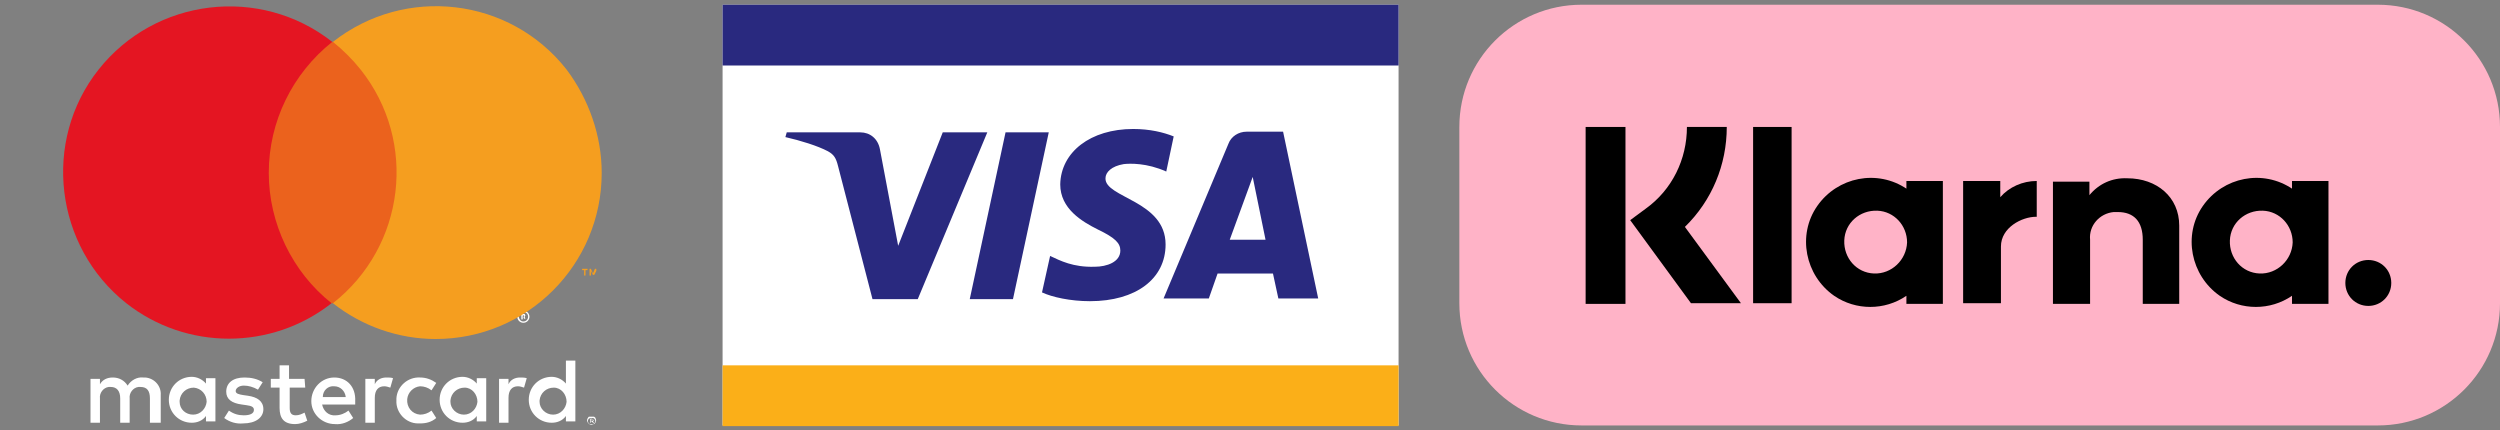 <?xml version="1.0" encoding="utf-8"?>
<!-- Generator: Adobe Illustrator 27.2.0, SVG Export Plug-In . SVG Version: 6.00 Build 0)  -->
<svg version="1.1" id="Layer_1" xmlns="http://www.w3.org/2000/svg" xmlns:xlink="http://www.w3.org/1999/xlink" x="0px" y="0px"
	 viewBox="0 0 370.2 63.7" style="enable-background:new 0 0 370.2 63.7;" xml:space="preserve">
<rect x="0" y="0" width="370.2" height="63.7" fill="#808080" stroke="none"/>
<style type="text/css">
	.st0{fill:#FFFFFF;}
	.st1{display:none;fill:#FFFFFF;}
	.st2{fill:#FBAF18;}
	.st3{fill:#29297F;}
	.st4{display:none;}
	.st5{display:inline;}
	.st6{fill:none;}
	.st7{fill:#EB621D;}
	.st8{fill:#E41522;}
	.st9{fill:#F59E1F;}
	.st10{fill:#FFB3C7;}
</style>
<rect x="107" y="0.7" class="st0" width="100.1" height="62.3"/>
<path class="st0" d="M76.6,46.9c0-0.5,0.4-0.9,0.9-0.9s0.9,0.4,0.9,0.9s-0.4,0.9-0.9,0.9C77,47.8,76.6,47.4,76.6,46.9 M77.5,47.6
	c0.4,0,0.7-0.3,0.7-0.7s-0.3-0.7-0.7-0.7s-0.7,0.3-0.7,0.7C76.9,47.3,77.1,47.6,77.5,47.6 M77.4,47.3h-0.2v-0.8h0.3h0.2l0.1,0.2
	l-0.1,0.2l0.1,0.3h-0.2l-0.1-0.3h-0.1L77.4,47.3L77.4,47.3z M77.4,46.9L77.4,46.9h0.2v-0.1v-0.1h-0.1h-0.1V46.9L77.4,46.9z"/>
<path class="st1" d="M417.6,41.5l-0.2,1.2c-0.1,0.4-0.2,0.6-0.4,0.9c-0.3,0.3-0.6,0.5-1.4,0.5l-1.5,0.1l0.1,1.3
	c0,0.4,0.1,0.3,0.2,0.4l0.2,0.1h0.5l1.4-0.1l-0.5,2h-1.6c-1.2,0-2,0-2.3-0.2s-0.3-0.4-0.4-0.8l-0.2-5.3h2.6v1.1h0.6
	c0.2,0,0.4,0,0.5-0.1s0.1-0.1,0.2-0.3l0.2-0.8L417.6,41.5"/>
<rect x="107" y="54.1" class="st2" width="100.1" height="9"/>
<rect x="107" y="0.7" class="st3" width="100.1" height="9"/>
<path class="st3" d="M146.2,19.6l-10.3,24.7h-6.7l-5.1-19.7c-0.3-1.2-0.6-1.7-1.5-2.2c-1.5-0.8-4.1-1.6-6.3-2.1l0.2-0.7h10.9
	c1.4,0,2.6,0.9,2.9,2.5l2.7,14.3l6.6-16.8L146.2,19.6 M172.6,36.2c0-6.5-9-6.9-8.9-9.8c0-0.9,0.9-1.8,2.7-2.1
	c0.9-0.1,3.4-0.2,6.3,1.1l1.1-5.2c-1.5-0.6-3.5-1.1-6-1.1c-6.3,0-10.7,3.4-10.8,8.2c0,3.6,3.2,5.5,5.6,6.7c2.5,1.2,3.3,2,3.3,3.1
	c0,1.7-2,2.4-3.8,2.4c-3.2,0.1-5.1-0.9-6.6-1.6l-1.2,5.4c1.5,0.7,4.2,1.3,7.1,1.3C168.2,44.6,172.6,41.3,172.6,36.2 M189.3,44.2h5.9
	L190,19.5h-5.4c-1.2,0-2.3,0.7-2.7,1.8l-9.6,22.9h6.7l1.3-3.7h8.2L189.3,44.2z M182.1,35.5l3.4-9.3l1.9,9.3H182.1z M155.3,19.6
	L150,44.3h-6.4l5.3-24.7C148.9,19.6,155.3,19.6,155.3,19.6z"/>
<g class="st4">
	<g class="st5">
		<path class="st0" d="M853.6-5.9c-9.7,0-40.7,0-50.4,0c-20.9,0-37.8,16.9-37.8,37.8s16.9,37.8,37.8,37.8c9.7,0,40.7,0,50.4,0
			c20.9,0,37.8-16.9,37.8-37.8C891.4,11,874.5-5.9,853.6-5.9z"/>
	</g>
</g>
<rect x="-1" y="-9.4" class="st6" width="100.4" height="82.4"/>
<path class="st0" d="M23.8,62.6v-4.1c0.1-1.3-0.9-2.5-2.3-2.6c-0.1,0-0.2,0-0.3,0c-0.9-0.1-1.8,0.4-2.3,1.2
	c-0.5-0.8-1.3-1.2-2.2-1.2c-0.8,0-1.5,0.3-1.9,1v-0.8h-1.4v6.5h1.4V59c-0.1-0.8,0.5-1.6,1.3-1.7c0.1,0,0.2,0,0.3,0
	c0.9,0,1.4,0.6,1.4,1.7v3.6h1.4V59c-0.1-0.8,0.5-1.6,1.3-1.7c0.1,0,0.2,0,0.3,0c1,0,1.4,0.6,1.4,1.7v3.6H23.8z M45.1,56.1h-2.3v-2
	h-1.4v2h-1.3v1.3h1.3v3c0,1.5,0.6,2.4,2.3,2.4c0.6,0,1.2-0.2,1.8-0.5l-0.4-1.2c-0.4,0.2-0.8,0.4-1.3,0.4c-0.7,0-0.9-0.4-0.9-1.1v-3
	h2.3L45.1,56.1z M57.2,55.9c-0.7,0-1.4,0.3-1.7,1v-0.8h-1.4v6.5h1.4v-3.7c0-1.1,0.5-1.7,1.4-1.7c0.3,0,0.6,0.1,0.9,0.2l0.4-1.4
	C57.9,55.9,57.6,55.9,57.2,55.9L57.2,55.9z M38.9,56.6c-0.8-0.5-1.7-0.7-2.7-0.7c-1.7,0-2.7,0.8-2.7,2.1c0,1.1,0.8,1.7,2.3,1.9
	l0.7,0.1c0.8,0.1,1.1,0.3,1.1,0.7c0,0.5-0.5,0.8-1.5,0.8c-0.8,0-1.5-0.2-2.2-0.7l-0.7,1.1c0.8,0.6,1.8,0.9,2.8,0.8
	c1.9,0,3-0.9,3-2.1c0-1.2-0.9-1.8-2.3-2L36,58.5c-0.6-0.1-1.1-0.2-1.1-0.6s0.5-0.8,1.2-0.8s1.4,0.2,2.1,0.6L38.9,56.6z M77,55.9
	c-0.7,0-1.4,0.3-1.7,1v-0.8h-1.4v6.5h1.4v-3.7c0-1.1,0.5-1.7,1.4-1.7c0.3,0,0.6,0.1,0.9,0.2L78,56C77.7,55.9,77.3,55.9,77,55.9
	L77,55.9z M58.7,59.3c-0.1,1.8,1.4,3.4,3.2,3.4c0.1,0,0.2,0,0.3,0c0.9,0,1.7-0.2,2.4-0.8l-0.7-1.1c-0.5,0.4-1.1,0.6-1.7,0.6
	c-1.2-0.1-2-1.1-1.9-2.3c0.1-1,0.9-1.8,1.9-1.9c0.6,0,1.2,0.2,1.7,0.6l0.7-1.1c-0.7-0.5-1.5-0.8-2.4-0.8c-1.8-0.1-3.4,1.3-3.5,3.1
	C58.7,59.1,58.7,59.2,58.7,59.3L58.7,59.3z M72,59.3V56h-1.4v0.8c-0.5-0.6-1.3-1-2.1-1c-1.9,0-3.4,1.5-3.4,3.4s1.5,3.4,3.4,3.4
	c0.8,0,1.6-0.3,2.1-1v0.8H72V59.3z M66.7,59.3c0.1-1.1,1-1.9,2.1-1.9s1.9,1,1.9,2.1c-0.1,1-0.9,1.9-2,1.9s-2-0.9-2-1.9
	C66.7,59.4,66.7,59.4,66.7,59.3z M49.5,55.9c-1.9,0-3.4,1.6-3.4,3.5s1.6,3.4,3.5,3.4l0,0c1,0.1,2-0.3,2.7-0.9l-0.7-1.1
	c-0.5,0.4-1.2,0.7-1.9,0.7c-1,0.1-1.8-0.6-2-1.6h4.9c0-0.2,0-0.4,0-0.5C52.7,57.3,51.4,55.9,49.5,55.9L49.5,55.9z M49.5,57.2
	c0.9,0,1.6,0.7,1.7,1.6l0,0h-3.4C47.8,57.8,48.6,57.1,49.5,57.2L49.5,57.2z M85.2,59.3v-5.9h-1.4v3.4c-0.5-0.6-1.3-1-2.1-1
	c-1.9,0-3.4,1.5-3.4,3.4s1.5,3.4,3.4,3.4c0.8,0,1.6-0.3,2.1-1v0.8h1.4V59.3z M87.6,61.7c0.1,0,0.2,0,0.3,0s0.2,0.1,0.2,0.1
	c0.1,0.1,0.1,0.1,0.1,0.2c0.1,0.2,0.1,0.3,0,0.5c0,0.1-0.1,0.1-0.1,0.2c-0.1,0.1-0.1,0.1-0.2,0.1s-0.2,0.1-0.3,0.1
	c-0.3,0-0.5-0.2-0.6-0.4s-0.1-0.3,0-0.5c0-0.1,0.1-0.1,0.1-0.2c0.1-0.1,0.1-0.1,0.2-0.1C87.4,61.7,87.5,61.7,87.6,61.7L87.6,61.7z
	 M87.6,62.8c0.1,0,0.1,0,0.2,0s0.1-0.1,0.2-0.1c0.2-0.2,0.2-0.5,0-0.7c0,0-0.1-0.1-0.2-0.1s-0.1,0-0.2,0s-0.1,0-0.2,0
	S87.3,62,87.2,62c-0.2,0.2-0.2,0.5,0,0.7c0,0,0.1,0.1,0.2,0.1C87.4,62.8,87.5,62.8,87.6,62.8L87.6,62.8z M87.6,62
	c0.1,0,0.1,0,0.2,0.1l0.1,0.1v0.1l-0.1,0.1l0.2,0.2h-0.2l-0.2-0.2h-0.1v0.2h-0.1V62H87.6z M87.5,62.1v0.2h0.2h0.1c0,0,0,0,0-0.1
	c0,0,0,0,0-0.1h-0.1L87.5,62.1z M79.9,59.3c0.1-1.1,1-1.9,2.1-1.9s1.9,1,1.9,2.1c-0.1,1-0.9,1.9-2,1.9s-2-0.9-2-1.9
	C79.9,59.4,79.9,59.4,79.9,59.3z M31.9,59.3V56h-1.4v0.8c-0.5-0.6-1.3-1-2.1-1c-1.9,0-3.4,1.5-3.4,3.4s1.5,3.4,3.4,3.4
	c0.8,0,1.6-0.3,2.1-1v0.8h1.4V59.3z M26.6,59.3c0.1-1.1,1-1.9,2.1-1.9c1.1,0.1,1.9,1,1.9,2.1c-0.1,1-0.9,1.9-2,1.9s-2-0.8-2-1.9
	C26.6,59.4,26.6,59.4,26.6,59.3L26.6,59.3z"/>
<g id="_Group_">
	<rect x="38.4" y="6.2" class="st7" width="21.6" height="38.7"/>
	<path id="_Path_" class="st8" d="M39.8,25.6c0-7.6,3.5-14.7,9.4-19.4C38.5-2.2,23-0.3,14.6,10.3s-6.5,26.2,4.1,34.6
		c8.9,7,21.5,7,30.4,0C43.3,40.3,39.8,33.1,39.8,25.6z"/>
	<path class="st9" d="M89.1,25.6c0,13.6-11,24.6-24.6,24.6c-5.5,0-10.9-1.9-15.2-5.3C60,36.5,61.9,21,53.4,10.3
		c-1.2-1.5-2.6-2.9-4.1-4.1C60-2.2,75.5-0.4,83.9,10.3C87.2,14.7,89.1,20.1,89.1,25.6L89.1,25.6z"/>
	<path class="st9" d="M86.7,40.8V40H87v-0.2h-0.8V40h0.3v0.8H86.7z M88.3,40.8v-1h-0.2l-0.3,0.7l-0.3-0.7h-0.2v1h0.2v-0.7l0.3,0.6
		H88l0.3-0.6V40.8L88.3,40.8z"/>
</g>
<g id="Lager_2">
	<g id="Layer_1_00000183957088524794011770000009457692505042600330_">
		<path class="st10" d="M234.2,0.7h117.9c10,0,18.1,8.1,18.1,18.1v26.1c0,10-8.1,18.1-18.1,18.1H234.2c-10,0-18.1-8.1-18.1-18.1
			V18.8C216.1,8.8,224.2,0.7,234.2,0.7z"/>
		<path d="M339.5,28c-4.4-3-10.3-1.8-13.3,2.5s-1.8,10.3,2.5,13.3c3.2,2.2,7.5,2.2,10.7,0v1.2h5.4V26.8h-5.4V28z M334.6,40.5
			c-2.6-0.1-4.5-2.3-4.4-4.9c0.1-2.6,2.3-4.5,4.9-4.4c2.5,0.1,4.4,2.2,4.4,4.7C339.4,38.5,337.2,40.6,334.6,40.5z"/>
		<rect x="259.6" y="18.8" width="5.7" height="26.1"/>
		<path d="M315,26.4c-2.2-0.1-4.2,0.8-5.6,2.5v-2H304v18.1h5.5v-9.5c-0.2-2.1,1.4-3.9,3.5-4.1c0.2,0,0.4,0,0.6,0
			c2.4,0,3.7,1.4,3.7,4.1v9.5h5.4V33.4C322.7,29.2,319.4,26.4,315,26.4z"/>
		<path d="M282.4,28c-4.4-3-10.3-1.8-13.3,2.5s-1.8,10.3,2.5,13.3c3.2,2.2,7.5,2.2,10.7,0v1.2h5.4V26.8h-5.4V28z M277.5,40.5
			c-2.6-0.1-4.5-2.3-4.4-4.9c0.1-2.6,2.3-4.5,4.9-4.4c2.5,0.1,4.4,2.2,4.4,4.7C282.3,38.5,280.1,40.6,277.5,40.5L277.5,40.5z"/>
		<path d="M296.2,29.2v-2.4h-5.5v18.1h5.6v-8.4c0-2.8,3.1-4.4,5.2-4.4c0,0,0,0,0.1,0v-5.3C299.5,26.8,297.5,27.7,296.2,29.2z"/>
		<path d="M350.7,38.5c-1.9,0-3.4,1.5-3.4,3.4s1.5,3.4,3.4,3.4c1.9,0,3.4-1.5,3.4-3.4C354.1,40,352.6,38.5,350.7,38.5
			C350.7,38.5,350.7,38.5,350.7,38.5z"/>
		<path d="M255.7,18.8h-5.9c0,4.8-2.2,9.3-6.1,12.1l-2.3,1.7l9,12.3h7.4l-8.3-11.3C253.5,29.7,255.7,24.4,255.7,18.8z"/>
		<rect x="234.8" y="18.8" width="5.9" height="26.2"/>
	</g>
</g>
</svg>
